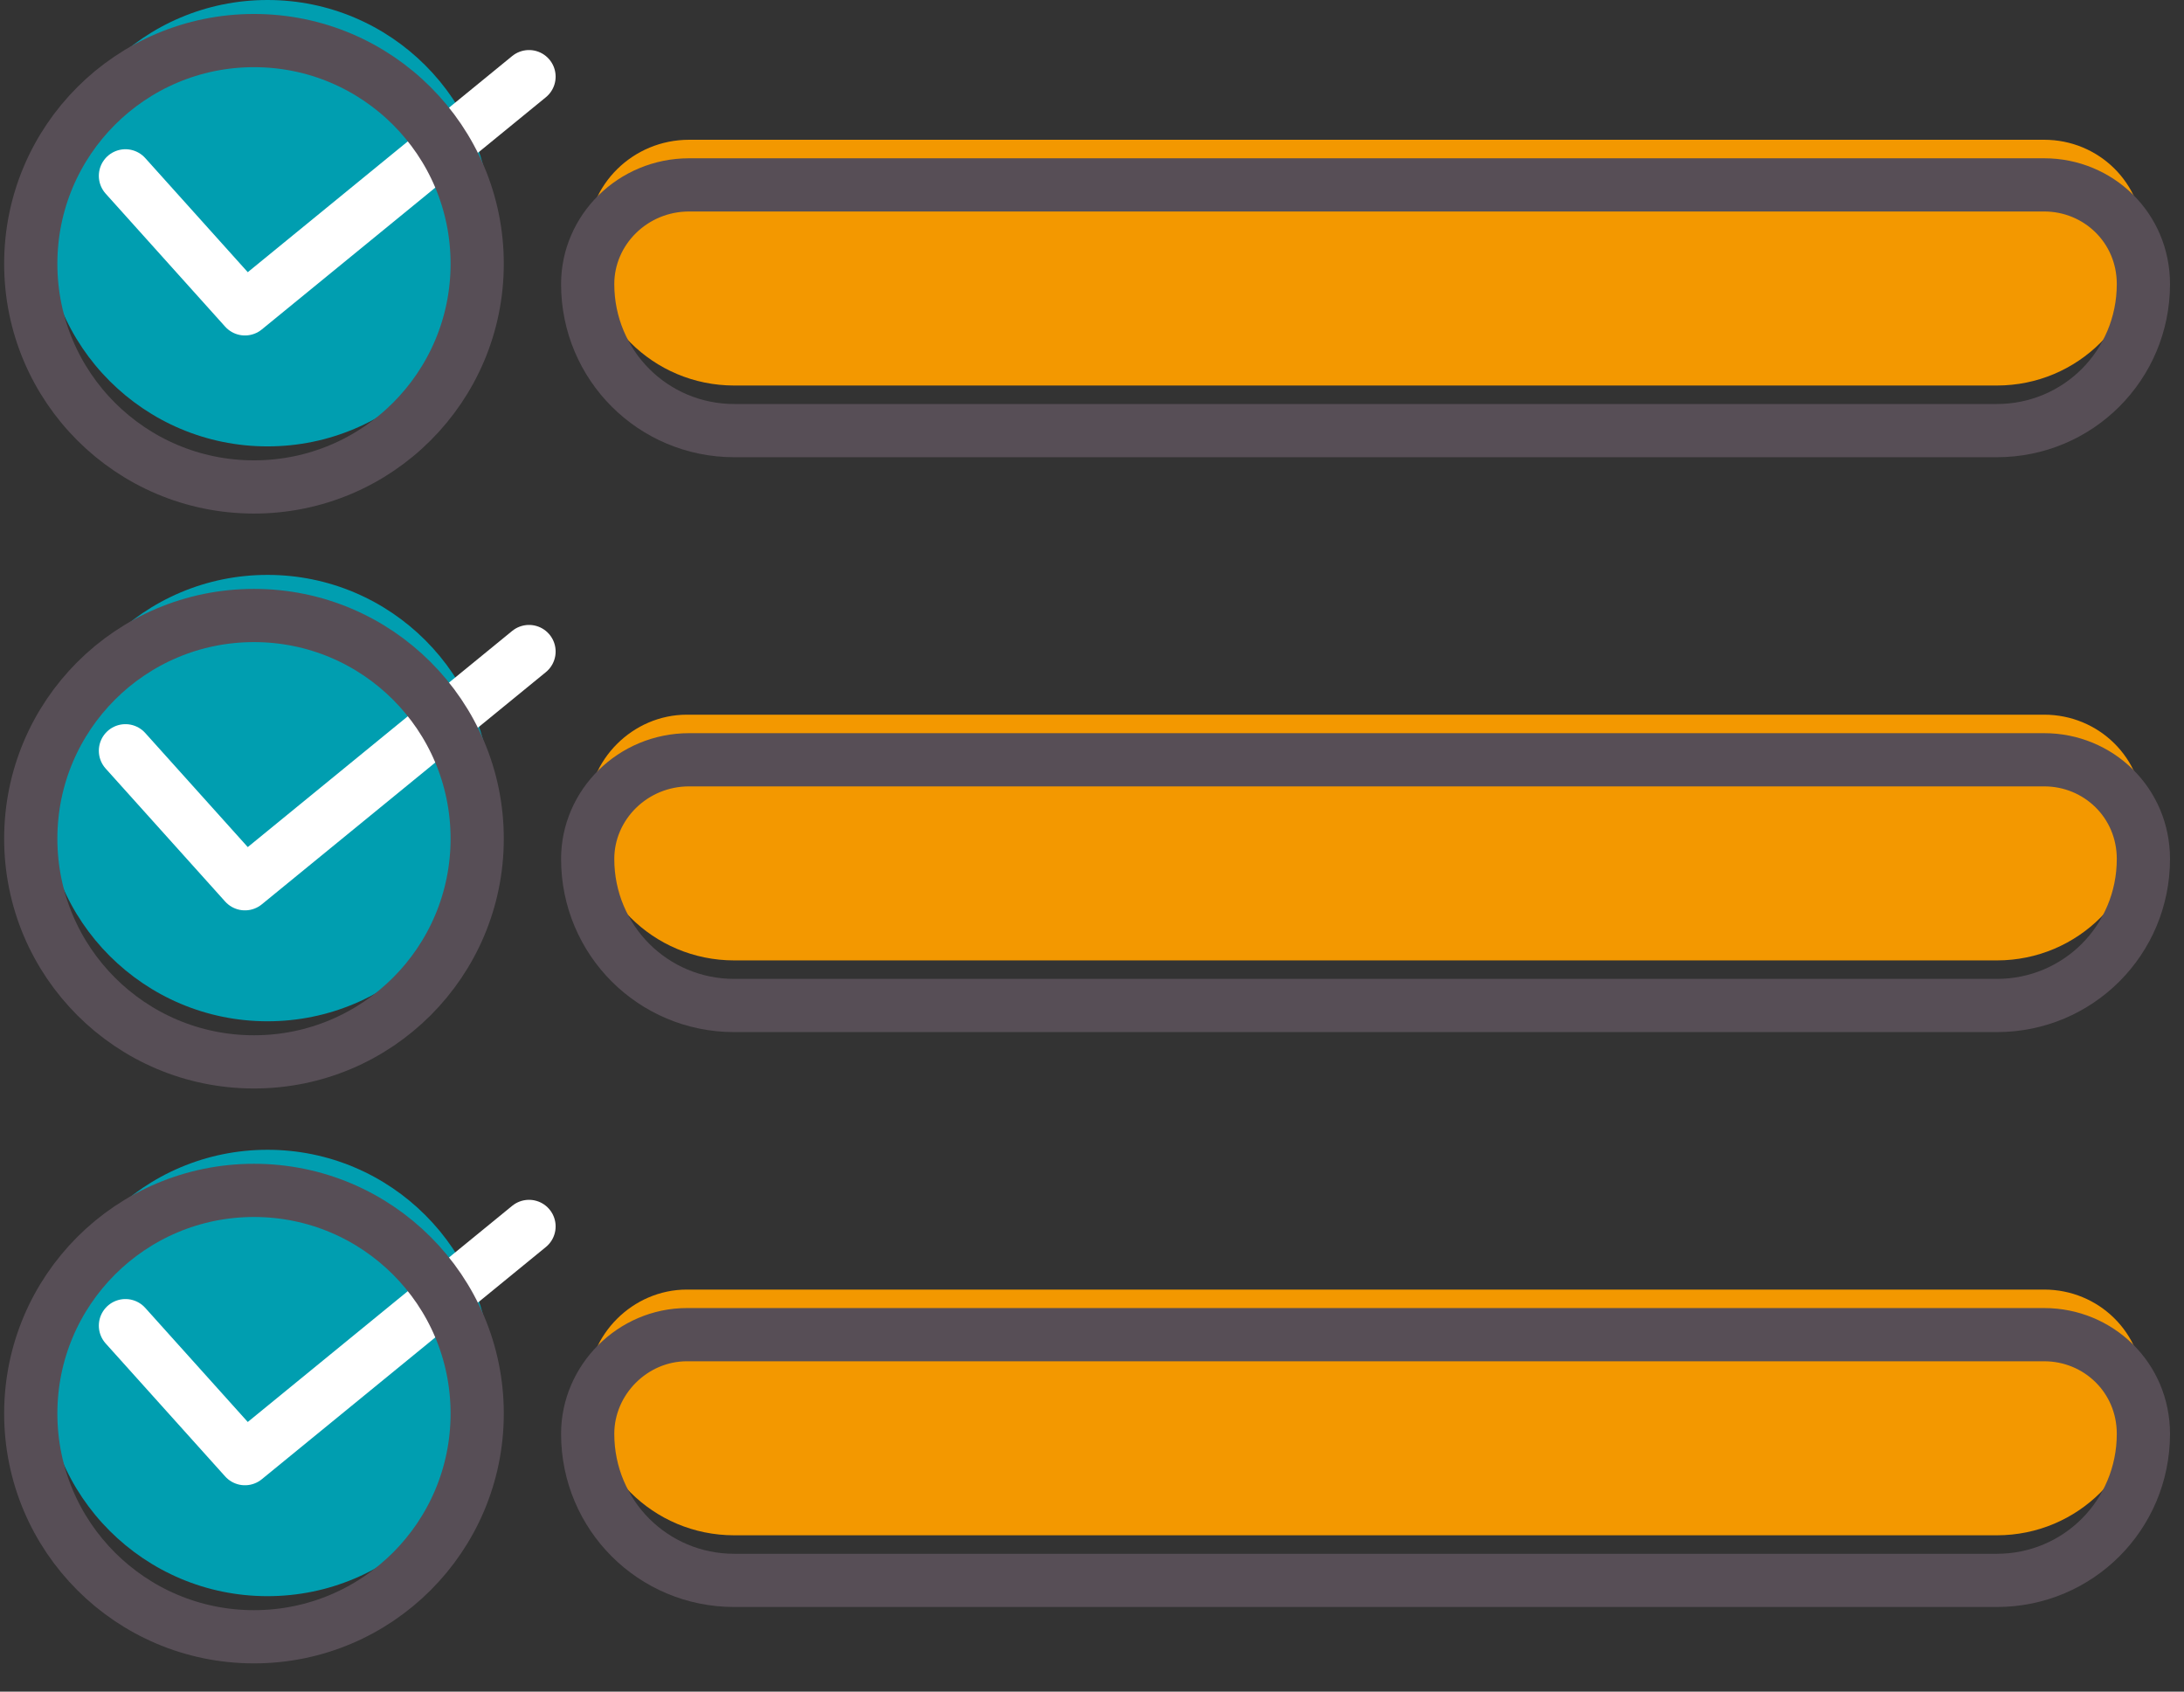 <svg width="71" height="55" viewBox="0 0 71 55" fill="none" xmlns="http://www.w3.org/2000/svg">
<rect x="0" y="0" width="71" height="55" fill="#333333" stroke="none"/>
<path d="M19.105 7.77C19.105 10.408 21.23 12.534 23.869 12.534H64.916C67.555 12.534 69.68 10.408 69.68 7.77C69.68 5.937 68.214 4.544 66.455 4.544H22.403C20.57 4.544 19.105 6.01 19.105 7.77Z" fill="#F39800"/>
<path d="M8.696 14.513C12.704 14.513 15.953 11.264 15.953 7.257C15.953 3.249 12.704 0 8.696 0C4.688 0 1.439 3.249 1.439 7.257C1.439 11.264 4.688 14.513 8.696 14.513Z" fill="#009EB0"/>
<path d="M4.078 5.717L7.963 10.042L17.198 2.492" stroke="white" stroke-width="1.73" stroke-miterlimit="10" stroke-linecap="round" stroke-linejoin="round"/>
<path d="M8.257 15.832C12.264 15.832 15.513 12.584 15.513 8.576C15.513 4.568 12.264 1.319 8.257 1.319C4.249 1.319 1 4.568 1 8.576C1 12.584 4.249 15.832 8.257 15.832Z" stroke="#574E56" stroke-width="1.73" stroke-miterlimit="10"/>
<path d="M19.105 9.236C19.105 11.874 21.23 14 23.869 14H64.916C67.555 14 69.68 11.874 69.68 9.236C69.68 7.403 68.214 6.011 66.455 6.011H22.403C20.57 6.011 19.105 7.476 19.105 9.236Z" stroke="#574E56" stroke-width="1.73" stroke-miterlimit="10"/>
<path d="M19.105 26.461C19.105 29.099 21.23 31.225 23.869 31.225H64.916C67.555 31.225 69.68 29.099 69.68 26.461C69.68 24.628 68.214 23.236 66.455 23.236H22.33C20.57 23.236 19.105 24.702 19.105 26.461Z" fill="#F39800"/>
<path d="M8.696 33.204C12.704 33.204 15.953 29.955 15.953 25.948C15.953 21.94 12.704 18.691 8.696 18.691C4.688 18.691 1.439 21.94 1.439 25.948C1.439 29.955 4.688 33.204 8.696 33.204Z" fill="#009EB0"/>
<path d="M4.078 24.409L7.963 28.733L17.198 21.183" stroke="white" stroke-width="1.73" stroke-miterlimit="10" stroke-linecap="round" stroke-linejoin="round"/>
<path d="M8.257 34.524C12.264 34.524 15.513 31.275 15.513 27.267C15.513 23.259 12.264 20.011 8.257 20.011C4.249 20.011 1 23.259 1 27.267C1 31.275 4.249 34.524 8.257 34.524Z" stroke="#574E56" stroke-width="1.73" stroke-miterlimit="10"/>
<path d="M19.105 27.927C19.105 30.566 21.23 32.691 23.869 32.691H64.916C67.555 32.691 69.68 30.566 69.68 27.927C69.68 26.094 68.214 24.702 66.455 24.702H22.403C20.57 24.702 19.105 26.168 19.105 27.927Z" stroke="#574E56" stroke-width="1.73" stroke-miterlimit="10"/>
<path d="M19.105 45.152C19.105 47.791 21.23 49.916 23.869 49.916H64.916C67.555 49.916 69.68 47.791 69.68 45.152C69.68 43.319 68.214 41.927 66.455 41.927H22.33C20.57 41.927 19.105 43.393 19.105 45.152Z" fill="#F39800"/>
<path d="M8.696 51.895C12.704 51.895 15.953 48.647 15.953 44.639C15.953 40.631 12.704 37.382 8.696 37.382C4.688 37.382 1.439 40.631 1.439 44.639C1.439 48.647 4.688 51.895 8.696 51.895Z" fill="#009EB0"/>
<path d="M4.078 43.1L7.963 47.424L17.198 39.874" stroke="white" stroke-width="1.73" stroke-miterlimit="10" stroke-linecap="round" stroke-linejoin="round"/>
<path d="M8.257 53.215C12.264 53.215 15.513 49.966 15.513 45.958C15.513 41.95 12.264 38.702 8.257 38.702C4.249 38.702 1 41.95 1 45.958C1 49.966 4.249 53.215 8.257 53.215Z" stroke="#574E56" stroke-width="1.73" stroke-miterlimit="10"/>
<path d="M19.105 46.618C19.105 49.257 21.23 51.382 23.869 51.382H64.916C67.555 51.382 69.68 49.257 69.68 46.618C69.68 44.785 68.214 43.393 66.455 43.393H22.33C20.57 43.393 19.105 44.859 19.105 46.618Z" stroke="#574E56" stroke-width="1.73" stroke-miterlimit="10"/>
</svg>
